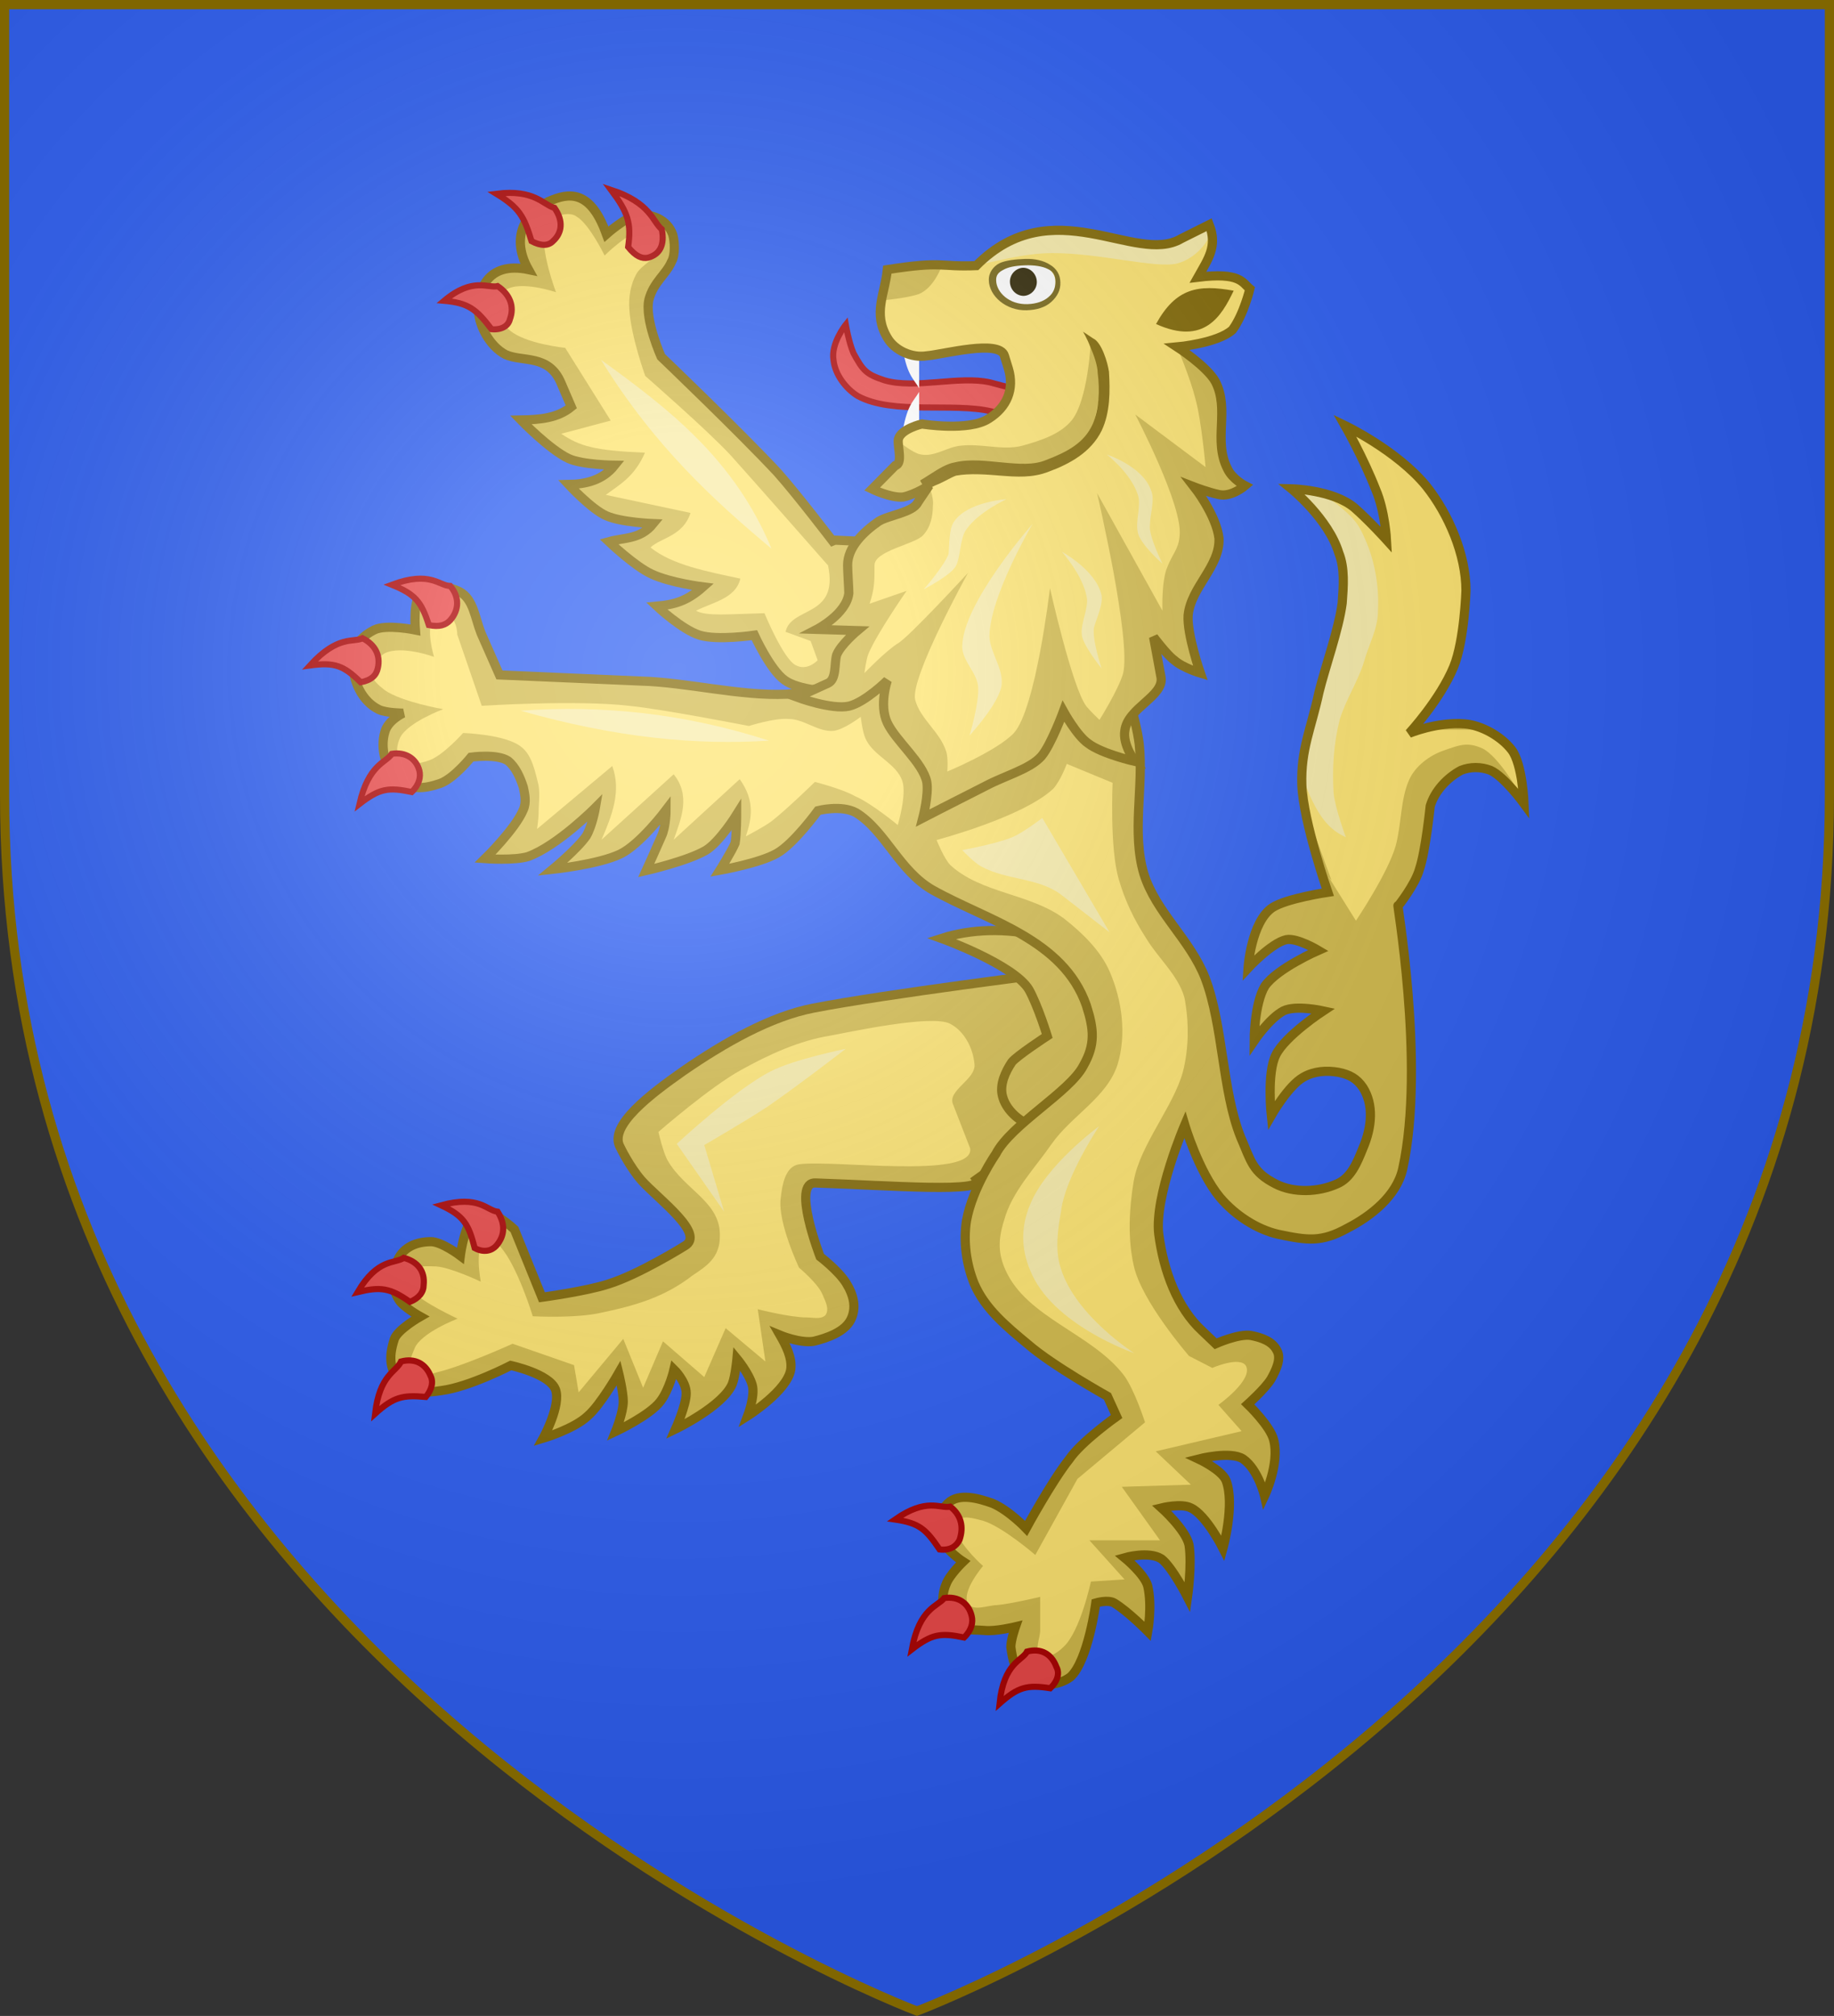 <?xml version="1.0" encoding="utf-8"?>
<!-- Generator: Adobe Illustrator 19.2.0, SVG Export Plug-In . SVG Version: 6.00 Build 0)  -->
<svg version="1.1"
	 id="svg2" inkscape:export-filename="/Users/olivier/Desktop/Blason Rouge/Blason_Vide_3D.png" inkscape:export-xdpi="144" inkscape:export-ydpi="144" inkscape:output_extension="org.inkscape.output.svg.inkscape" inkscape:version="0.91 r13725" sodipodi:docname="Template.svg" sodipodi:version="0.32" xmlns:cc="http://creativecommons.org/ns#" xmlns:dc="http://purl.org/dc/elements/1.1/" xmlns:inkscape="http://www.inkscape.org/namespaces/inkscape" xmlns:rdf="http://www.w3.org/1999/02/22-rdf-syntax-ns#" xmlns:sodipodi="http://sodipodi.sourceforge.net/DTD/sodipodi-0.dtd" xmlns:svg="http://www.w3.org/2000/svg"
	 xmlns="http://www.w3.org/2000/svg" xmlns:xlink="http://www.w3.org/1999/xlink" x="0px" y="0px" viewBox="0 0 600 659.5"
	 style="enable-background:new 0 0 600 659.5;" xml:space="preserve">
<rect x="0" y="0" width="600" height="659.5" fill="#333333" stroke="none"/>
<style type="text/css">
	.st0{fill:#2B5DF2;}
	.st1{fill:#D1B948;stroke:#806600;stroke-width:3;}
	.st2{fill:#FEE46E;}
	.st3{fill:#F8ECA8;}
	.st4{fill:#E94545;stroke:#AA0000;stroke-width:2;}
	.st5{fill:#D1B948;}
	.st6{fill:none;stroke:#806600;stroke-width:3;}
	.st7{fill:#FFFFFF;}
	.st8{fill:#2B2200;}
	.st9{fill:#756412;}
	.st10{fill:#806600;}
	.st11{fill:url(#path2875_1_);stroke:#806600;stroke-width:3;stroke-miterlimit:10;}
</style>
<sodipodi:namedview  bordercolor="#666666" borderopacity="1.0" gridtolerance="10.0" guidetolerance="10.0" height="660px" id="base" inkscape:current-layer="svg2" inkscape:cx="300" inkscape:cy="329.99986" inkscape:guide-bbox="true" inkscape:pageopacity="0.0" inkscape:pageshadow="2" inkscape:window-height="856" inkscape:window-maximized="0" inkscape:window-width="1280" inkscape:window-x="-4" inkscape:window-y="0" inkscape:zoom="1.1560601" objecttolerance="10.0" pagecolor="#ffffff" showgrid="false" showguides="true">
	</sodipodi:namedview>
<desc  id="desc4">SVG coat of arms</desc>
<g id="g9370" transform="matrix(0.607,0,0,0.694,-525.206,251.961)">
</g>
<g id="path2875_4_">
	<path class="st0" d="M300,657.9c0,0,298.5-112.3,298.5-397.8V1.5H1.5v258.6C1.5,545.6,300,657.9,300,657.9z"/>
</g>
<g>
	
		<path id="path13429-8-0-9-5-5-1-9-06-5-8-2-8_1_" inkscape:connector-curvature="0" sodipodi:nodetypes="cscsccsccsccsccssscscsssscsccccc" class="st1" d="
		M272.1,226.3c0,0-11-0.5-15.4-3.8c-4.7-3.3-9.9-14.7-9.9-14.7s-12.1,1.8-17.9,0c-5.8-1.8-14-9.5-14-9.5c5.5-0.5,9.7-1.5,15.1-6.3
		c0,0-10.6-1.3-16.8-4.2c-5.5-2.5-14-10.6-14-10.6c5.1-1.4,10.3-0.7,14.5-5.9c0,0-10.6-0.4-15.4-2.6c-4.8-2.1-12.3-10.2-12.3-10.2
		c5.9-0.1,11.3-1.5,15.1-6.3c0,0-10.6-0.1-15.1-2.2c-6.2-2.9-15.6-12.6-15.6-12.6c6.2-0.1,12-0.6,16.5-4.3l-3.4-7.9
		c-4-9.4-12.6-6.7-18.1-9.2c-5.5-2.9-8.5-9.7-8.8-13.5c-0.6-6.9,2.5-17.2,16.3-14.3c-6.7-11.9,0.5-20.1,7.8-22.8
		c6.9-2.8,13-1.8,17.7,11.2c0,0,6.2-5.5,9.7-6.1c4.8-0.9,10.3,1.3,12,6.3c0.6,2,0.9,6.6-0.4,8.8c-1.8,4.2-5.9,6.7-7.4,12.4
		c-1.5,6.5,4,18.7,4,18.7s25.8,24.7,38.1,37.9c6.4,7.2,18,22.4,18,22.4l0.7-0.3l26,1.2l1.3,49L272.1,226.3L272.1,226.3z"/>
	
		<path id="path5784-15-1-2-8-0-5-4-1-4-3_1_" inkscape:connector-curvature="0" sodipodi:nodetypes="csccccscssssscssscssscccccccccc" class="st2" d="
		M250.1,200.6c0,0,6.1,14.9,10.2,17c3.8,2.1,7.2-1.6,7.2-1.6l-2.3-6.3l-8.2-3c1.8-8.4,17.5-4.6,13.9-21.7c0,0-26.1-29.7-31.9-36.1
		c-7.5-8.1-27.9-25.9-27.9-25.9s-4.7-12.9-5.2-21.8c-0.3-3.9,0.4-8.1,2.2-11.4c1.8-3.4,6.5-4.7,7.2-8.5c0.3-1.2,0-2.7-0.6-3.9
		c-1-1.2-2.4-2-3.8-2.1c-5.1,0.2-13.1,8.3-13.1,8.3s-5-10.3-9.1-12.7c-1.7-1.3-4.1-0.9-6.2-0.3c-1.7,0.7-3.5,2.5-4.2,4.4
		c-1.8,6.5,3.6,20.6,3.6,20.6s-11.7-4-16.5-0.7c-1.7,1.1-2.7,4.1-2.4,6.4c0.3,2.7,1.7,5,3.7,6.7c5.1,4.5,18.2,5.8,18.2,5.8
		l14.9,23.8l-16.2,4.3c6.1,4.1,10.9,5.5,27.4,6.2c-3.5,8-8.3,10.4-12.8,13.8l27.7,5.9c-2.4,7.6-9.7,8.1-13.1,11.3
		c7.1,5.7,18.2,7.8,29.4,10.2c-1.5,6.5-9,7.7-14.5,10.5C231.2,201.7,238.4,200.9,250.1,200.6L250.1,200.6z"/>
	<path id="path4316-0-8-5-4-4-6-2-5-7-7-6-5_1_" inkscape:connector-curvature="0" sodipodi:nodetypes="ccc" class="st3" d="
		M252.4,179.5c-12.1-29.1-33.2-45.5-55.8-61.8C214.2,146.2,233.9,164,252.4,179.5z"/>
	<path id="path4318-6-3-4-5-9-5-6-0-1-2-9-2-2_1_" inkscape:connector-curvature="0" sodipodi:nodetypes="csccc" class="st4" d="
		M216.5,75c1,5-0.5,8.2-4.5,9.3c-2,0.4-4-0.4-6.5-3.5c1.1-7.8,0-11.2-5.6-18.7C213,66.4,213.5,72.6,216.5,75z"/>
	<path id="path4318-6-3-4-0-82-1-5-1-1-7-7-6-7-2_1_" inkscape:connector-curvature="0" sodipodi:nodetypes="csccc" class="st4" d="
		M181.4,68c3,4.3,2.5,8.2-0.5,10.9c-1.5,1.6-4,1.6-7,0c-2.5-8.2-4-10.9-11.5-15.5C174.9,61.8,177.8,67.1,181.4,68z"/>
	<path id="path4318-6-3-4-6-98-1-3-5-1-1-9-9-3-6_1_" inkscape:connector-curvature="0" sodipodi:nodetypes="csccc" class="st4" d="
		M162.8,93.6c4,2.7,5.6,6.6,4,10.9c-0.5,2-2.5,3.5-6,3.2c-5-6.6-7.6-8.6-15.5-9.3C154.7,90.5,159.8,94.4,162.8,93.6z"/>
	
		<path id="path42187-6-7-1-4-0-1-4-7_1_" inkscape:connector-curvature="0" sodipodi:nodetypes="ccssssssccccscssscscscscscscscscscssscssscscc" class="st1" d="
		M168.3,402.2l9,22.2c0,0,14.6-2,21.6-4.3C209,417,224,407.6,224,407.6c7-3.9-8.5-15.2-14.1-21.4c-4-4.6-7-10.9-7-10.9
		c-4-7,10.1-17.5,20.6-24.9c13.5-9.3,28.6-17.9,42.6-20.6c23.6-4.6,80.3-11.7,80.3-11.7l5.6,21.8l-13,31.9l-19.5,14
		c3.5,4.6-28.1,2-52.7,1.2c-8-0.4,1.5,24.1,1.5,24.1s6,4.6,8.5,8.6s3.5,8.2,1.5,12.1s-7.6,5.9-12.1,7c-4.5,0.7-11-2-11-2
		c2,3.5,4,7.4,3.5,11.2c-1.1,7-14.1,15.2-14.1,15.2s2.5-6.6,1.5-10.1c-1.1-3.9-5-8.6-5-8.6s-0.5,5.5-1.5,8.2
		c-3,7.3-18.6,14.8-18.6,14.8s3.5-7.8,3.5-11.7s-4-7.8-4-7.8s-1.5,6.6-4.5,10.5c-3.5,4.6-14.6,9.8-14.6,9.8s2.5-6.2,2.5-9.8
		c0-3.2-1.5-9.3-1.5-9.3s-6,10.5-10.1,14c-4.5,4.3-14.6,7.3-14.6,7.3s6-10.9,4-16s-14.6-7.8-14.6-7.8s-13.5,7-22.6,8.2
		c-4.5,0.7-10.1,1.2-13-2c-4-4.6-4.5-8.6-2.5-14.8c1.1-3.2,8.5-7.4,8.5-7.4s-5.6-3.1-7-5.5c-2.5-3.9-2.5-8.6-0.5-12.8
		c2-4.6,6.5-6.2,11-6.2c3.5,0,9.6,4.6,9.6,4.6s1.5-12.1,6-14.4C160.8,395.1,168.3,402.2,168.3,402.2L168.3,402.2L168.3,402.2z"/>
	
		<path id="path42189-8-3-9-6-1-8-4-8_1_" inkscape:connector-curvature="0" sodipodi:nodetypes="cssssscsssscsscssscsssccccccccccssscsscc" class="st2" d="
		M317.4,375.7l-5.6-14.4c-2-4.6,7.6-8.2,7-13.2c-0.5-5.5-3.5-10.9-8-13.2c-6-3.1-32.7,2.7-39.2,3.9c-10.1,1.6-20.1,6.2-29.1,11.2
		c-10.1,5.5-27.1,20.3-27.1,20.3s1.5,6.6,3,9.3c5.6,9.8,17.5,13.6,17.1,24.9c0,7-4.5,9.8-9,12.8c-9,7-18.6,9.8-29.6,12.1
		c-8.5,2-22.6,1.2-22.6,1.2s-5-16.4-10.5-22.6c-1.1-1.6-3-3.9-4.5-3.1c-4.5,2-2,14.4-2,14.4s-9.6-4.6-14.6-5c-3.5,0-6-0.7-7.6,2.3
		c-1.1,2-1.5,4.3,0,5.9c3,3.5,14.6,8.9,14.6,8.9s-12.1,4.6-14.1,9.8c-1,2.7-2.5,5-0.5,7c2,1.6,5.6,1.6,8,0.7
		c8.5-2,24.6-9.3,24.6-9.3l20.1,7l1.5,8.9l14.6-17.5l6.5,16l6.5-15.2l13.5,11.7l7-16l13,10.9l-2.5-17.1c0,0,10.5,2.7,16.1,2.7
		c2,0,4.5,0.7,6-0.7c1.5-2,0-4.6-1-7c-1.5-3.5-7.6-8.6-7.6-8.6s-7-14.8-6-22.6c0.5-4.6,1.5-10.5,6-11.2
		C272.2,379.3,318.8,385.9,317.4,375.7L317.4,375.7L317.4,375.7z"/>
	<path id="path42191-5-7-5-0-2-5-8-4_1_" inkscape:connector-curvature="0" sodipodi:nodetypes="cscccsc" class="st3" d="
		M276.7,343.1c0,0-17.1,3.5-24.6,7.4c-11.6,5.9-30.7,23.7-30.7,23.7l15.5,22.2l-6.5-21.8c0,0,14.1-8.2,20.6-12.5
		C261.2,355.1,276.7,343.1,276.7,343.1L276.7,343.1z"/>
	<path id="path5636-6-8-0-3-2-3-7-91-1-1_1_" inkscape:connector-curvature="0" sodipodi:nodetypes="cssscscccc" class="st1" d="
		M357.1,363.3c0,0-13,7.8-21.1,4.3c-3.5-1.6-7-5-8-8.9c-1.1-3.9,1-8.2,3-11.2c1.5-2,11.6-8.6,11.6-8.6s-3-9.8-6-15.2
		c-5-8.2-28.6-16.7-28.6-16.7c9.6-3.1,21.1-3.5,32.7-0.7l19.1,24.5L357.1,363.3L357.1,363.3z"/>
	
		<path id="path4318-6-3-4-6-98-1-7-3-5-8-3-4-3-2-3-7-1_1_" inkscape:connector-curvature="0" sodipodi:nodetypes="csccc" class="st4" d="
		M132.1,411.5c4.5,1.2,7,4.3,6.5,8.9c0,2.3-1.5,4.3-4.5,5.5c-6.5-4.6-9.6-5-17.1-3.2C123.6,411.5,129.2,413.5,132.1,411.5
		L132.1,411.5z"/>
	
		<path id="path4318-6-3-4-6-98-1-7-3-5-1-8-9-7-2-9-1-3-8_1_" inkscape:connector-curvature="0" sodipodi:nodetypes="csccc" class="st4" d="
		M131.2,445.4c4.5-1.2,8,0.7,9.6,4.6c1.1,2,0.5,4.6-1.5,7c-7.6-0.7-10.5,0-16.6,5.5C124.2,449.6,129.6,448.9,131.2,445.4
		L131.2,445.4z"/>
	
		<path id="path4318-6-3-4-6-98-1-7-3-5-1-9-3-9-7-3-8-3-0-7_1_" inkscape:connector-curvature="0" sodipodi:nodetypes="csccc" class="st4" d="
		M162.8,396.4c2.5,3.9,2.5,7.8-0.5,11.2c-1.5,1.6-4,2.3-7,0.7c-2-7.8-3.5-10.5-11-14C156.8,390.9,159.2,396,162.8,396.4L162.8,396.4
		z"/>
	
		<path id="path41368-3-9-6-2-9-4-0-7_1_" inkscape:connector-curvature="0" sodipodi:nodetypes="ccsscssscssscssscsssccssssssssssscscscscscscsssscscscssscsscsssscsssscssccscscscscscscscsssssssssccccscscscsssscscsccscssscssscssscc" class="st5" d="
		M358.5,524.4c0,0,4-1.2,6,0c4.5,2.7,11,9.3,11,9.3s1.5-8.2,0-14.8c-1-3.9-7.6-9.3-7.6-9.3s8-2.3,12.1,0.4
		c3.5,2.7,8.5,12.5,8.5,12.5s1.5-10.5,0.5-17.1c-1.1-5-9-12.1-9-12.1s6.5-1.6,9.6,0c5,2.3,10.5,13.2,10.5,13.2s4-14.4,1-22.2
		c-1.5-3.5-9-7-9-7s10.5-2.7,14.6,0c5,3.5,7,12.1,7,12.1s5-10.5,3-18.3c-1.1-4.6-8.5-11.7-8.5-11.7s5.6-5,7.6-8.2
		c1.5-2.7,3.5-6.6,2-9.3c-1.5-3.1-5-4.3-8.5-5c-4-0.7-11.6,2.7-11.6,2.7l-4.5-4.3c-8-7.4-12.5-19.4-14.1-31.5
		c-1.5-12.5,8.5-35.8,8.5-35.8s4.5,15.2,11.5,23.7c5,5.9,12.1,10.5,19.1,12.1c9.6,2,14.1,2.7,22.6-2c7.6-3.9,16.1-10.5,18.1-19.4
		c7.6-34.6-2.5-90.3-1.5-86c0,0,5.6-7,7-12.1c2-5.9,3.5-20.6,3.5-20.6c1.5-5,5.6-9.3,10.1-11.7c3-1.2,6.5-1.2,9.6,0
		c4.5,2,11,10.9,11,10.9s-0.5-12.8-4-17.5c-3.5-4.6-10.1-8.2-15.5-8.6c-9-0.7-18.1,3.1-18.1,3.1s10.1-10.9,14.6-21.8
		c3.5-8.6,4-24.9,4-24.9c0-11.7-5.6-24.9-13-34.2c-9.6-11.7-26.6-19.8-26.6-19.8s6,10.5,10.1,21c3,7,3.5,16.4,3.5,16.4
		s-5.6-6.2-10.5-10.5c-7-5.9-20.6-6.2-20.6-6.2s12.1,9.8,15.5,21c2,5,1.5,10.9,1.1,16.4c-1.1,8.6-5.6,21-7.6,29.2
		c-2.5,11.7-6,18.7-5.6,30.3c0.5,12.1,8.5,35.1,8.5,35.1s-13.5,2-18.1,5c-7,4.6-8,19.8-8,19.8s7.6-8.2,12.5-9.3
		c3.5-0.7,10.5,3.5,10.5,3.5s-13.5,5.9-17.5,11.7c-3.5,5.9-3.5,17.9-3.5,17.9s5-7.4,9.6-9.8c4-2,13,0,13,0s-12.5,8.2-15.5,14.4
		c-3,5.9-1.5,19.8-1.5,19.8s5.6-9.8,10.5-12.5c3.5-2,7.6-2.3,11.5-1.6c3.5,0.7,6,2,8,5c3.5,5.5,3,12.8,0,19.8c-2,5-4,9.8-8.5,11.7
		c-6,2.7-14.1,3.1-20.1,0c-7.6-3.9-8-7.4-11.5-15.5c-6-15.2-5.6-36.2-11.5-51.8c-5-12.8-16.1-21.4-20.1-34.2
		c-4-13.6,0-28.5-1.5-42.4c-1-8.6-6-22.2-7-30.8c-1-7,0-15.5,0-15.5L307,194l-31.6,29.2c0,0-12.1,3.5-18.1,3.9
		c-15,0.7-32.7-3.9-47.7-4.3c-16.1-0.7-46.2-2-46.2-2l-6-13.6c-2-5-2.5-11.2-7-13.6c-4-2-9.6-2.7-12.5,0s-2,12.5-2,12.5
		s-9.6-2-13.5,0c-4.5,2.3-7,5.5-7,10.5c0,6.2,3,12.8,8.5,15.5c2.5,1.2,8,1.2,8,1.2s-5,2.3-6,6.2c-1.5,5,0,11.2,3.5,14.8
		c4.5,4.3,9,3.9,14.6,2c4.5-1.6,10.1-8.6,10.1-8.6s8.5-1.2,12.1,1.2c2.5,2,4,5.5,5,8.6c0.5,2.3,1.1,5,0,7.4
		c-2.5,6.2-12.5,16-12.5,16s9.6,0.7,14.1-0.7c9.6-3.5,22-16,22-16s-1,5.9-3,9.3c-3,4.3-11,10.9-11,10.9s15-1.6,22.1-5
		c6.5-3.1,15-14.4,15-14.4s0,5.5-1.5,8.6c-1.5,3.5-5,11.2-5,11.2s13.5-3.1,19.5-6.6c4.5-2.7,10.1-11.7,10.1-11.7s0,6.2-0.5,9.3
		c-1.1,2.7-5,8.9-5,8.9s13-2.3,18.6-5.5c5.6-3.1,13.5-14,13.5-14s7.6-2,12.5,0.7c9.6,5.9,14.1,19.1,25.1,25.3
		c18.1,10.1,42.6,16,50.2,37.7c2.5,7.8,3,12.8-1,19.8c-4.5,8.6-23.6,19.1-28.6,28.8c0,0-7.6,10.9-9.6,21.8c-1.1,7,0,14.4,2.5,20.6
		c3.5,8.2,10.5,14,17.5,19.8c8,7,26.1,17.1,26.1,17.1l3,6.6c0,0-11.6,8.2-15.5,14c-5.6,7-14.1,22.6-14.1,22.6s-5.6-5.9-11-8.2
		c-4.5-1.6-11-3.5-14.6,0c-3.5,3.5-3.5,7.4-2,11.7c1.5,3.9,7,7.4,7,7.4s-4.5,4.3-5.6,7.4c-1.5,3.5-1.5,8.2,0.5,11.2
		c2.5,4.3,7,3.5,12.1,3.9c3.5,0.4,10.1-1.2,10.1-1.2s-1.5,4.3-1.5,6.6c0.5,3.9,1.5,8.6,4.5,10.5c4.5,2.7,11,2.3,15-0.7
		C356,543.3,358.5,524.4,358.5,524.4L358.5,524.4L358.5,524.4z"/>
	
		<path id="path41979-4-0-15-1-1-9-2-7_1_" inkscape:connector-curvature="0" sodipodi:nodetypes="csscsscsccsscssscssscssscccccccscsc" class="st2" d="
		M293.7,269.9c0,0,3-9.8,1.5-14.4c-2-5.9-9.6-8.2-12.1-14c-1-2.3-1.5-7-1.5-7s-5.6,4.3-9,4.6c-5,0.4-9.6-3.9-14.6-3.9
		c-4.5-0.4-13,2.3-13,2.3s-28.1-5.5-39.2-6.6c-17.1-2-48.2,0-48.2,0l-8-23.3c0,0,0-3.9-2-5.5c-1.5-1.2-4.5-1.6-5.6,0
		c-3,3.1,0,12.8,0,12.8s-10.5-3.9-16.1-1.2c-2,1.2-4.5,3.5-4.5,5.9c0,2.7,2.5,4.6,4.5,6.2c5.6,3.9,19.1,6.2,19.1,6.2
		s-11.6,4.3-14.1,9.3c-1.1,2.3-1.5,5.5,0,7c2,2.3,6.5,1.6,9.6,0.4c4.5-1.6,11-8.9,11-8.9s14.1,0.4,19.1,4.6
		c3.5,2.7,4.5,8.2,5.6,12.5c0.5,3.2,0,6.2,0,9.3c0,1.6-0.5,5-0.5,5l24.6-20.6c3,8.2,0,16-3.5,24.1l23.6-21.4c5.6,7,2.5,14.4,0,21.4
		l21.6-19.8c5,7,4,12.8,2,18.7c0,0,6-3.1,8.5-5c5-3.9,14.1-12.8,14.1-12.8s9,2.3,13,4.6C285.2,262.8,293.7,269.9,293.7,269.9
		L293.7,269.9z"/>
	<path id="path4316-0-8-5-4-3-4-7-7-6-6-0-1-4_1_" inkscape:connector-curvature="0" sodipodi:nodetypes="ccc" class="st3" d="
		M251.6,242.3c-27.6-8.9-54.2-11.7-81.3-9.8C202,241.5,228,243.8,251.6,242.3z"/>
	
		<path id="path42069-3-0-8-23-7-0-3-4_1_" inkscape:connector-curvature="0" sodipodi:nodetypes="cssssssssssccssssssccscccccccccssscsscsssccc" class="st2" d="
		M374.6,465.3c0,0-3.5-10.9-7-15.5c-10.5-13.6-31.6-18.7-38.6-34.2c-2.5-5.5-2.5-10.1-0.5-16.4c2.5-9.3,10.1-17.1,15.5-24.9
		c6.5-9.3,18.1-15.2,21.6-26c3-9.8,1.5-21-2.5-30.3c-3-7-9-12.8-15-17.5c-11-8.2-27.1-8.2-37.2-17.5c-2-2-4.5-8.2-4.5-8.2
		s28.1-7.4,38.1-16.7c2.5-2.7,4.5-8.2,4.5-8.2l15,6.2c0,0-1,21.4,2,31.5c2,7,5,13.2,9,19.4c4,6.6,10.5,12.1,12.5,19.4
		c1.5,7.8,1.5,16.4-0.5,24.2c-3,11.2-14.1,24.1-16.1,35.8c-1.5,8.9-2,18.7,0,27.6c2.5,11.7,18.1,29.6,18.1,29.6l7.6,3.9
		c0,0,9-3.9,11-0.7c2.5,4.6-9,12.8-9,12.8l7.6,8.6l-28.1,6.6l11.5,10.9l-22.6,0.7l12.5,17.5h-23.1l11.5,12.8l-11,0.7
		c0,0-3.5,16.4-9,21.4c-2,2-5.6,4.3-7.6,2.7s0-5.5,0-8.2c0-3.5,0-10.9,0-10.9s-9.6,2.3-14.1,2.7c-3,0-8,2.3-9.6-0.7
		c-2-3.9,5-12.1,5-12.1s-7-6.2-8.5-10.9c-0.5-1.2-1-3.2,0-3.9c2-2,5.6-0.7,8.5,0c6.5,2,17.1,11.2,17.1,11.2l13.8-24.9L374.6,465.3
		L374.6,465.3z"/>
	
		<path id="path42097-9-0-1-6-8-03-1-9_1_" inkscape:connector-curvature="0" sodipodi:nodetypes="cssssccccccccccccccccccccccccc" class="st2" d="
		M496.6,258.6c0,0-6.5-11.2-11.5-13.7c-5-2.3-7.6-1.2-13,0.7c-4.5,1.6-9,5-11,9.3c-3,6.6-2.5,14.4-4.5,21.8
		c-2.5,8.9-13,24.5-13,24.5l-9-14.4l0,0l0,0l0,0l1,1.2l-8.5-23.3V248l6-24.9l6-23l1-12.2l-5-14.8L422,159.6l18.6,3.9l13.5,12.1
		l-4.5-17.1l-8.5-18.7l19.1,11.7l17.1,24.1l2.6,21.9l-6.2,26.4l-10.1,14.8h20.6l11.5,8.2L496.6,258.6L496.6,258.6z"/>
	<path id="path42114-7-1-5-7-6-2-1-1_1_" inkscape:connector-curvature="0" sodipodi:nodetypes="cssssscc" class="st3" d="
		M431.3,160.7c0,0,10.6,6.5,13.5,12c4.5,8.2,6.5,17.8,6,27.2c0,5.9-3,10.9-4.5,16.4c-2,6.6-6,12.5-8,19.1c-2,7.8-2.5,16-2,24.1
		c0.5,5,4,14.4,4,14.4c-5-2.3-9.6-6.2-14.6-21l0.6-8.8l7.4-25.1l6-23l-1.1-14l-8.5-14.4l-7-7.8C423.3,160.2,431.3,160.7,431.3,160.7
		z"/>
	
		<path id="path41368-8-1-5-8-5-3-8-0-5_1_" inkscape:connector-curvature="0" sodipodi:nodetypes="ccsscssscssscssscsssccssssssssssscscscscscscsssscscscssscsscsssscsssscssccscscscscscscscsssssssssccccscscscsssscscsccscssscssscssscc" class="st6" d="
		M358.5,524.4c0,0,4-1.2,6,0c4.5,2.7,11,9.3,11,9.3s1.5-8.2,0-14.8c-1-3.9-7.6-9.3-7.6-9.3s8-2.3,12.1,0.4
		c3.5,2.7,8.5,12.5,8.5,12.5s1.5-10.5,0.5-17.1c-1.1-5-9-12.1-9-12.1s6.5-1.6,9.6,0c5,2.3,10.5,13.2,10.5,13.2s4-14.4,1-22.2
		c-1.5-3.5-9-7-9-7s10.5-2.7,14.6,0c5,3.5,7,12.1,7,12.1s5-10.5,3-18.3c-1.1-4.6-8.5-11.7-8.5-11.7s5.6-5,7.6-8.2
		c1.5-2.7,3.5-6.6,2-9.3c-1.5-3.1-5-4.3-8.5-5c-4-0.7-11.6,2.7-11.6,2.7l-4.5-4.3c-8-7.4-12.5-19.4-14.1-31.5
		c-1.5-12.5,8.5-35.8,8.5-35.8s4.5,15.2,11.5,23.7c5,5.9,12.1,10.5,19.1,12.1c9.6,2,14.1,2.7,22.6-2c7.6-3.9,16.1-10.5,18.1-19.4
		c7.6-34.6-2.5-90.3-1.5-86c0,0,5.6-7,7-12.1c2-5.9,3.5-20.6,3.5-20.6c1.5-5,5.6-9.3,10.1-11.7c3-1.2,6.5-1.2,9.6,0
		c4.5,2,11,10.9,11,10.9s-0.5-12.8-4-17.5c-3.5-4.6-10.1-8.2-15.5-8.6c-9-0.7-18.1,3.1-18.1,3.1s10.1-10.9,14.6-21.8
		c3.5-8.6,4-24.9,4-24.9c0-11.7-5.6-24.9-13-34.2c-9.6-11.7-26.6-19.8-26.6-19.8s6,10.5,10.1,21c3,7,3.5,16.4,3.5,16.4
		s-5.6-6.2-10.5-10.5c-7-5.9-20.6-6.2-20.6-6.2s12.1,9.8,15.5,21c2,5,1.5,10.9,1.1,16.4c-1.1,8.6-5.6,21-7.6,29.2
		c-2.5,11.7-6,18.7-5.6,30.3c0.5,12.1,8.5,35.1,8.5,35.1s-13.5,2-18.1,5c-7,4.6-8,19.8-8,19.8s7.6-8.2,12.5-9.3
		c3.5-0.7,10.5,3.5,10.5,3.5s-13.5,5.9-17.5,11.7c-3.5,5.9-3.5,17.9-3.5,17.9s5-7.4,9.6-9.8c4-2,13,0,13,0s-12.5,8.2-15.5,14.4
		c-3,5.9-1.5,19.8-1.5,19.8s5.6-9.8,10.5-12.5c3.5-2,7.6-2.3,11.5-1.6c3.5,0.7,6,2,8,5c3.5,5.5,3,12.8,0,19.8c-2,5-4,9.8-8.5,11.7
		c-6,2.7-14.1,3.1-20.1,0c-7.6-3.9-8-7.4-11.5-15.5c-6-15.2-5.6-36.2-11.5-51.8c-5-12.8-16.1-21.4-20.1-34.2
		c-4-13.6,0-28.5-1.5-42.4c-1-8.6-6-22.2-7-30.8c-1-7,0-15.5,0-15.5L307,194l-31.6,29.2c0,0-12.1,3.5-18.1,3.9
		c-15,0.7-32.7-3.9-47.7-4.3c-16.1-0.7-46.2-2-46.2-2l-6-13.6c-2-5-2.5-11.2-7-13.6c-4-2-9.6-2.7-12.5,0s-2,12.5-2,12.5
		s-9.6-2-13.5,0c-4.5,2.3-7,5.5-7,10.5c0,6.2,3,12.8,8.5,15.5c2.5,1.2,8,1.2,8,1.2s-5,2.3-6,6.2c-1.5,5,0,11.2,3.5,14.8
		c4.5,4.3,9,3.9,14.6,2c4.5-1.6,10.1-8.6,10.1-8.6s8.5-1.2,12.1,1.2c2.5,2,4,5.5,5,8.6c0.5,2.3,1.1,5,0,7.4
		c-2.5,6.2-12.5,16-12.5,16s9.6,0.7,14.1-0.7c9.6-3.5,22-16,22-16s-1,5.9-3,9.3c-3,4.3-11,10.9-11,10.9s15-1.6,22.1-5
		c6.5-3.1,15-14.4,15-14.4s0,5.5-1.5,8.6c-1.5,3.5-5,11.2-5,11.2s13.5-3.1,19.5-6.6c4.5-2.7,10.1-11.7,10.1-11.7s0,6.2-0.5,9.3
		c-1.1,2.7-5,8.9-5,8.9s13-2.3,18.6-5.5c5.6-3.1,13.5-14,13.5-14s7.6-2,12.5,0.7c9.6,5.9,14.1,19.1,25.1,25.3
		c18.1,10.1,42.6,16,50.2,37.7c2.5,7.8,3,12.8-1,19.8c-4.5,8.6-23.6,19.1-28.6,28.8c0,0-7.6,10.9-9.6,21.8c-1.1,7,0,14.4,2.5,20.6
		c3.5,8.2,10.5,14,17.5,19.8c8,7,26.1,17.1,26.1,17.1l3,6.6c0,0-11.6,8.2-15.5,14c-5.6,7-14.1,22.6-14.1,22.6s-5.6-5.9-11-8.2
		c-4.5-1.6-11-3.5-14.6,0c-3.5,3.5-3.5,7.4-2,11.7c1.5,3.9,7,7.4,7,7.4s-4.5,4.3-5.6,7.4c-1.5,3.5-1.5,8.2,0.5,11.2
		c2.5,4.3,7,3.5,12.1,3.9c3.5,0.4,10.1-1.2,10.1-1.2s-1.5,4.3-1.5,6.6c0.5,3.9,1.5,8.6,4.5,10.5c4.5,2.7,11,2.3,15-0.7
		C356,543.3,358.5,524.4,358.5,524.4L358.5,524.4L358.5,524.4z"/>
	<path id="path42093-7-3-0-0-3-3-3-5_1_" inkscape:connector-curvature="0" sodipodi:nodetypes="cssccsc" class="st3" d="
		M314.8,278.1c0,0,4,4.3,6.5,5.5c8,4.3,18.1,3.5,25.6,8.9L363,305l-22-37.4c0,0-6,4.6-9.6,6.2C325.9,276.1,314.8,278.1,314.8,278.1
		L314.8,278.1z"/>
	<path id="path42095-1-4-2-9-8-5-8-5_1_" inkscape:connector-curvature="0" sodipodi:nodetypes="csscssc" class="st3" d="
		M359.6,368.4c0,0-17.5,12.8-22.6,25.7c-3,7-3,14.4,0,21.4c7,17.9,34.1,27.2,34.1,27.2s-19.1-12.1-24-27.6c-2-5.9-1.1-12.5,0-18.7
		C348.4,385.1,359.6,368.4,359.6,368.4L359.6,368.4z"/>
	
		<path id="path4318-6-3-4-6-98-1-7-07-1-0-7-7-0-6-2_1_" inkscape:connector-curvature="0" sodipodi:nodetypes="csccc" class="st4" d="
		M147.3,191.7c3,3.5,3,7.8,0,11.2c-1.5,1.6-3.5,2.3-7,1.6c-2.5-7.8-4.5-10.1-12.1-13.2C140.8,186.6,143.7,191.7,147.3,191.7
		L147.3,191.7z"/>
	
		<path id="path4318-6-3-4-6-98-1-7-3-4-0-9-0-3-3-3-9_1_" inkscape:connector-curvature="0" sodipodi:nodetypes="csccc" class="st4" d="
		M118.6,208.8c4,2,6,5.5,5,9.8c-0.5,2.3-2,3.9-5.6,4.6c-5.6-5.5-8.5-6.6-16.6-5.5C110.6,207.6,115.7,210.3,118.6,208.8z"/>
	
		<path id="path4318-6-3-4-6-98-1-7-3-8-8-6-7-7-6-4-3-8_1_" inkscape:connector-curvature="0" sodipodi:nodetypes="csccc" class="st4" d="
		M128.2,246.6c4.5-0.7,8,1.6,9,5.5c0.5,2,0,4.6-2.5,7c-7.6-1.6-10.5-1.2-17.1,3.9C120.6,250,126.2,249.6,128.2,246.6L128.2,246.6z"
		/>
	
		<path id="path4318-6-3-4-6-98-1-7-0-8-7-3-3-3-9-1-0_1_" inkscape:connector-curvature="0" sodipodi:nodetypes="csccc" class="st4" d="
		M310.9,492.9c3.5,2.7,4.5,6.6,3,10.9c-1,2-3,3.5-6.5,3.1c-4.5-6.6-6.5-8.6-14.6-9.8C303.3,489.8,307.4,493.6,310.9,492.9
		L310.9,492.9z"/>
	
		<path id="path4318-6-3-4-6-98-1-7-0-0-4-9-1-3-2-7-9-7_1_" inkscape:connector-curvature="0" sodipodi:nodetypes="csccc" class="st4" d="
		M308.9,522.8c4.5-0.7,8,1.6,9,5.9c0.5,2,0,4.6-2.5,7c-7.6-1.6-10.5-1.2-17.1,3.9C300.8,526,306.9,525.5,308.9,522.8L308.9,522.8z"
		/>
	
		<path id="path4318-6-3-4-6-98-1-7-0-6-8-3-8-5-1-1-7-4_1_" inkscape:connector-curvature="0" sodipodi:nodetypes="csccc" class="st4" d="
		M336,540.3c4.5-1.2,8,0.7,9.6,5c1.1,2,0.5,4.6-2,7c-7.6-1.2-10.5-0.4-16.6,5C328.4,543.8,334.5,543.3,336,540.3L336,540.3z"/>
	<path id="path41257-1-5-0-2-1-6-1-5_1_" inkscape:connector-curvature="0" sodipodi:nodetypes="cssscssscc" class="st4" d="
		M353.5,132.1c0,0-21.1-4.6-29.6-7c-10.1-2.3-24.6,2.3-34.6-0.7c-6-2-7-3.2-10.1-8.9c-1.5-3.5-2.5-9.3-2.5-9.3s-5,6.2-4,11.7
		c0.5,4.6,4,9.3,8,11.7c11.5,6.2,31.1,2,43.7,5c8.5,2,19.1,14.8,19.1,14.8L353.5,132.1L353.5,132.1z"/>
	<path id="path5213-8-7-1-6-8-8-9-9-7-3-9-0_1_" inkscape:connector-curvature="0" sodipodi:nodetypes="ccccc" class="st7" d="
		M295,142.9c1.6-10.5,3.7-11.3,5.7-14.7v14.7H295L295,142.9L295,142.9z"/>
	<path id="path5213-8-7-1-9-1-1-7-3-3-5-6_1_" inkscape:connector-curvature="0" sodipodi:nodetypes="ccccc" class="st7" d="
		M295,112.3c1.6,10.5,3.7,11.3,5.7,14.7v-14.7H295L295,112.3L295,112.3z"/>
	
		<path id="path40887-4-7-3-8-2-2-3-2_1_" inkscape:connector-curvature="0" sodipodi:nodetypes="cssssssscsscscsssscccccscsssssscsscscsscscsscscsscsscscc" class="st2" d="
		M261,227l9.7-4.4c2.7-1.3,1.7-6.6,2.4-9.6c0-0.2,0.1-0.3,0.1-0.4c0.5-1.2,4.1-3.3,5.2-4.5c1.5-1.6-2.2-3.4-4.4-3.4l0,0
		c-2.2-0.1-3.3-2.8-1.6-4.3c2.2-2,4.2-4.5,4.7-7.5c0-0.2,0-0.3,0-0.5c0-1.9-0.4-7-0.4-9c0-5.9,5.4-10.2,10.2-13.5
		c3.3-2.1,11.4-3.5,13.1-6.8l2.9-6c0,0-3.9,2.8-7.9,3.7c-0.1,0-0.3,0.1-0.4,0.1c-1.6,0.1-3.4,0-5-0.3c-2.1-0.3-2.8-2.8-0.7-3.3
		l5.5-5.1c0.6-2.2-1-7.8-0.6-9.9c2.1-1.8,5-3.4,6.8-3.9c0.4-0.1,0.8-0.5,1.2-0.3c2.4,1.8,15.4,2.1,21.1-1.6
		c6.1-3.8,8.2-11.9,6.6-18.2l-1.3-4.2c-1.8-2.5-20.6,1.7-26.2,2.5c-4.8,0.8-9.2-1.7-11.8-5.9c-4.4-7.4-1.5-14.6-0.2-21.9
		c0.2-1.2,1.2-2,2.4-2.1l26-0.7c0.7,0,1.6-0.4,2-0.9c11-13.5,34.4-9.2,55.5-5.8c0.5,0.1,1.8,1,2.2,0.8c2.7-1.3,7.6-2.2,9.8-2.9
		c2.4-1,2.3-1.7,5.9-3.4c1.2-0.5,2.1-1.4,2.7-0.2c0.7,1.5,1.1,3.8,0.6,7c-0.4,2.5-5.1,7-4.8,9.1c0,1.3,3.5-0.5,7.1-0.1
		c4.8,0.4,10.2,3,9.9,4.3c-0.4,3.8-3.7,10.1-6.8,13c-2.4,2.5-4.8,2.1-6.8,3.8c-0.9,0.7-2.5,1.4-4.2,1.7c-2,0.4-6,0.4-0.9,4.4
		c2.8,2.2,6.1,5.1,7.6,7.8c4.8,9.2-0.8,19.3,4,28.6c0.6,1.4,1.8,2.6,2.8,3.5c1.4,1.2,0.9,3.4-0.7,4.1c-1.5,0.6-3.3,1.2-4.9,0.7
		c-0.4-0.1-0.9-0.1-1.4-0.3c-4.7-2.5-6.8-0.5-2.8,3.7c2.6,2.6,3.8,7.2,4.2,10.9c0.4,9.2-9.2,16-10.1,25.2c-0.2,3.8,1.3,9.8,2.5,14
		c0.6,2.1-1.6,3.9-3.5,2.9c-1.3-0.6-2.5-1.4-3.5-2.2c-0.3-0.2-0.8-0.4-1-0.9c-4-6.5-7.6-6.7-4.1,2.3l0.7,4
		c1.3,6.3-10.9,10.1-11.8,17.6c-0.3,1.8,0.1,3.6,0.6,5.2c0.7,2-1.1,3.9-3,3.3c-3.4-1.1-7.5-2.5-9.8-4.3c-1.9-1.3-4-4-5.6-6.4
		c-1.2-1.7-3.6-1.4-4.3,0.4c-1.5,3.5-3.6,8-5.5,10.2c-3.7,4.2-11.8,6.3-18.2,9.7c-6.3,3.2-12.2,6.1-16,8.1c-1.8,0.9-3.9-0.6-3.6-2.6
		c0.3-2.3,0.5-4.8,0.2-6.7c-1.3-6.3-10.1-13.4-12.9-19.3c-1.2-2.3-1.8-5-1.3-7.2c1-3.8-1.3-5.4-4-2.1c-1.8,2.1-4.7,3.3-6.9,3.9
		c-0.3,0.1-0.5,0.1-0.8,0.1c-6.5-0.2-17.3-4.2-17.3-4.2l0,0L261,227z"/>
	<path id="path4045-9-52-54-4-4-6-8-9-4-2-5_1_" inkscape:connector-curvature="0" sodipodi:nodetypes="cssss" class="st7" d="
		M324.3,91.7c0.1,4.2,5,9.1,11.1,8.9c6.5-0.2,10-3.7,9.9-8.3c-0.1-4.2-4.2-6.6-10.3-6.4C328.9,85.7,324.2,87.1,324.3,91.7
		L324.3,91.7z"/>
	
		<path id="path4827-0-2-2-3-6-6-0-6-0-7-2_1_" sodipodi:cx="930.14612" sodipodi:cy="582.82568" sodipodi:rx="0.94816118" sodipodi:ry="0.94816118" sodipodi:type="arc" class="st8" d="
		M330.4,92.3c0.1,2.5,2.1,4.5,4.5,4.5c2.4-0.1,4.4-2.2,4.3-4.7c-0.1-2.5-2.1-4.5-4.5-4.5C332.3,87.7,330.3,89.8,330.4,92.3z"/>
	<path id="path4045-8-5-7-1-1-8-7-0-6-0-8-2_1_" inkscape:connector-curvature="0" class="st9" d="M335.4,84.7
		c3.3-0.1,6.1,0.6,8.1,1.9c2.1,1.2,3.4,3.3,3.4,5.8c0.1,2.5-1,4.6-3,6.4s-4.8,2.6-8,2.7c-6.8,0.2-12.3-4.7-12.4-9.8
		c-0.1-2.5,1.5-4.6,3.5-5.6C328.9,85.2,332.2,84.8,335.4,84.7z M335.4,86.8c-3.3,0.1-5.7,0.6-7.2,1.5c-1.6,0.8-2.4,1.8-2.3,3.5
		c0.1,3.8,4.2,7.9,10.3,7.7c2.8-0.1,5.2-0.9,6.8-2.3c1.6-1.3,2.3-3,2.3-5.1s-0.9-3.4-2.5-4.1C341.1,87.1,338.3,86.7,335.4,86.8z"/>
	
		<path id="path40887-7-4-3-4-6-8-8-8-4-7_1_" inkscape:connector-curvature="0" sodipodi:nodetypes="csscscsscscsscscsscsscscssssssscssssccscscsscscscsccssccsc" class="st5" d="
		M385.1,113.5c0,0,9.7,6.3,12.5,11.3c4.8,9.2-0.8,19.3,4,28.6c1.6,3.4,5.7,5.5,5.7,5.5s-4.4,3.8-8.5,2.9c-3.7-0.8-8.1-2.5-8.1-2.5
		s7.2,9.2,8.1,16.8c0.4,9.2-9.2,16-10.1,25.2c-0.4,6.3,4,18.9,4,18.9s-5.7-1.7-8.5-4.2c-2.4-1.7-6.8-7.6-6.8-7.6l2.4,13
		c1.3,6.3-10.9,10.1-11.8,17.6c-0.8,4.6,3.3,10.1,3.3,10.1s-10.9-2.5-15.3-5.9c-3.7-2.5-8.1-10.5-8.1-10.5s-4,10.9-7.2,14.7
		c-3.7,4.2-11.8,6.3-18.2,9.7c-10.9,5.5-20.6,10.5-20.6,10.5s2-7.6,1.3-11.8c-1.3-6.3-10.1-13.4-12.9-19.3c-2.8-5.9,0-13.9,0-13.9
		s-7.2,7.1-12.5,8.4c-5.7,1.3-17-2.9-17-2.9l10.1-4.6c2.8-1.3,2-6.3,2.8-9.2c1.3-3.4,6.8-8,6.8-8l-13.3-0.4c0,0,9.7-5,10.5-11.8
		c0-1.7-0.4-7.1-0.4-9.2c0-5.9,5.2-10.9,10.1-14.3c3.3-2.1,11.3-2.9,12.9-6.3l3.3-5.9c0,0,2,3.8,1.6,7.1c0,3.4-0.8,7.1-3.3,9.7
		c-2.8,2.9-15.8,5-15.8,9.7c0,5.5,0,7.6-1.6,12.6l12.1-4.2c0,0-9.7,13.9-12.5,20.6c-0.8,2.1-1.3,6.3-1.3,6.3s6.8-7.1,10.9-9.7
		c3.3-1.7,23-23.1,23-23.1s-19,34.3-17.3,41.5c1.6,6.3,8.1,10.5,10.1,16.8c0.8,2.1,0.4,6.7,0.4,6.7s16.2-6.7,21.8-12.6
		c7.2-8,11.8-47.4,11.8-47.4s7.2,32.2,11.8,38.5c1.3,1.7,4.4,4.6,4.4,4.6s6.1-9.7,7.7-15.1c2.8-10.9-8.5-59.1-8.5-59.1l21.4,38.5
		c0,0-0.4-9.7,1.6-14.3c1.6-4.2,3.7-5.9,4-10.1c1.3-9.7-14.5-39.8-14.5-39.8l23,17.2c0,0-1.3-15.1-3.3-22.3
		C389.5,124,385.1,113.5,385.1,113.5L385.1,113.5z"/>
	<path id="path40954-5-4-6-2-8-7-6-1_1_" inkscape:connector-curvature="0" sodipodi:nodetypes="cssssc" class="st5" d="
		M293.7,144.1c0,0,4.8,4.2,7.7,4.6c4.4,0.8,8.5-2.5,12.9-2.9c6.8-0.8,13.8,1.7,20.2,0c6.1-1.7,12.5-3.8,16.2-8.4
		c5.2-6.7,6.1-24.8,6.1-24.8l2.4,2.9l0.8,12.6l-2.8,13.9l-9.7,9.2l-11.8,3.8l-14.5-1.3H312l-8.1,4.6l-9.7,3.8l-8.9-2.9l7.7-8
		L293.7,144.1L293.7,144.1z"/>
	
		<path id="path40948-4-8-2-1-4-3-9-5_1_" inkscape:connector-curvature="0" sodipodi:nodetypes="csssssssccsssssssc" class="st10" d="
		M354.3,108.5c0,0,1.3,2.1,2.4,5c1.3,2.9,2.4,6.3,2.4,8.4c0.8,5.9,0.4,12.2-1.6,16.8c-2.8,6.3-8.5,9.2-15.3,11.8
		c-4,1.7-8.9,1.3-14.2,0.8c-4.8-0.4-10.5-1.3-15.8,0c-2.4,0.4-5.2,2.1-7.2,3.4c-2,1.3-4,2.5-4,2.5l2,3.4c0,0,1.6-1.3,3.7-2.1
		c2-0.8,4.8-2.5,6.1-2.9c4.4-0.8,9.7-0.4,14.5,0c5.2,0.4,10.5,0.8,15.8-1.3c6.8-2.5,13.8-6.3,17.3-13.4c2.8-5.9,2.8-13,2.4-19.3
		c-0.4-2.9-2.4-9.7-5.2-10.9L354.3,108.5z"/>
	<path id="path41163-0-5-4-7-1-8-9-2_1_" inkscape:connector-curvature="0" sodipodi:nodetypes="ccscc" class="st5" d="M289.8,87.4
		l-1.3,10.9c0,0,8.5-0.8,12.1-2.1c5.2-2.1,7.7-9.7,7.7-9.7L289.8,87.4z"/>
	<path id="path41167-6-1-8-68-9-4-1-1_1_" inkscape:connector-curvature="0" sodipodi:nodetypes="ccccccssscc" class="st3" d="
		M326.5,80.4l9.2-3.4l8.9-2.1l29.8,4.9l7.8,0.1l14-6.2c-6.5-0.4-0.2-0.9-0.2,2c0,2.5-4.4,8.8-10.9,10.5c-7.2,1.7-25-3.4-40.7-3.4
		c-10.5,0-20.2,3.4-25.4,3.8L326.5,80.4L326.5,80.4z"/>
	
		<path id="path40887-7-1-8-3-2-1-5-4-1_1_" inkscape:connector-curvature="0" sodipodi:nodetypes="csscscsscscsscscsscsscsccssssssscsscscssssccccscccscc" class="st6" d="
		M385.1,113.5c0,0,9.7,6.3,12.5,11.3c4.8,9.2-0.8,19.3,4,28.6c1.6,3.4,5.7,5.5,5.7,5.5s-4.4,3.8-8.5,2.9c-3.7-0.8-8.1-2.5-8.1-2.5
		s7.2,9.2,8.1,16.8c0.4,9.2-9.2,16-10.1,25.2c-0.4,6.3,4,18.9,4,18.9s-5.7-1.7-8.5-4.2c-2.4-1.7-6.8-7.6-6.8-7.6l2.4,13
		c1.3,6.3-10.9,10.1-11.8,17.6c-0.8,4.6,3.3,10.1,3.3,10.1s-10.9-2.5-15.3-5.9c-3.7-2.5-8.1-10.5-8.1-10.5s-4,10.9-7.2,14.7
		c-3.7,4.2-11.8,6.3-18.2,9.7c-10.9,5.5-20.6,10.5-20.6,10.5s2-7.6,1.3-11.8c-1.3-6.3-10.1-13.4-12.9-19.3c-2.8-5.9,0-13.9,0-13.9
		s-7.2,7.1-12.5,8.4c-5.7,1.3-17-2.9-17-2.9l0,0l10.1-4.6c2.8-1.3,2-6.3,2.8-9.2c1.3-3.4,6.8-8,6.8-8l-13.3-0.4c0,0,9.7-5,10.5-11.8
		c0-1.7-0.4-7.1-0.4-9.2c0-5.9,5.2-10.9,10.1-14.3c3.3-2.1,11.3-2.9,12.9-6.3l3.7-5.5c0,0-4.4,2.9-8.5,3.8c-4,0.4-10.2-2.6-10.2-2.6
		l7.6-7.7c2.6-0.6,0.6-6.5,1-8.6c0.8-3.4,7.7-5,7.7-5s15.3,2.5,21.8-1.7c6.1-3.8,8.5-9.7,6.5-16.4l-1.3-4.2
		c-1.6-5.5-20.2-0.4-25.4,0c-4.8,0.8-10.5-1.7-12.9-5.9c-4.8-8-0.8-14.3,0-22.3c18.6-2.9,16.6-0.8,29.1-1.3c25-25.2,52.1,0,67-8.8
		l9.2-4.6c2.8,7.1-0.4,11.3-3.7,17.2c13.8-1.7,14.5,1.7,17,3.8c0,0-2,8.4-5.7,13.4C398.4,112.3,385.1,113.5,385.1,113.5L385.1,113.5
		L385.1,113.5z"/>
	<path id="path41165-9-2-1-5-0-2-3-0_1_" inkscape:connector-curvature="0" sodipodi:nodetypes="ccc" class="st10" d="M378.2,106
		c6.5-11.8,13.8-13,25.4-10.9C399.6,103.5,393.9,113.1,378.2,106z"/>
	<path id="path41169-0-9-0-4-1-90-0-1_1_" inkscape:connector-curvature="0" sodipodi:nodetypes="csscssc" class="st3" d="
		M337.8,171.4c0,0-23,26-23,40.2c0,4.6,4.8,8.4,5.2,13c0.4,5.5-2.8,16-2.8,16s10.1-10.9,10.5-16.8c0.4-5.5-3.7-10.1-4-15.5
		C323.7,195.3,337.8,171.4,337.8,171.4L337.8,171.4z"/>
	<path id="path41171-9-8-7-99-2-9-6-8_1_" inkscape:connector-curvature="0" sodipodi:nodetypes="csscssc" class="st3" d="
		M302.2,192.8c0,0,8.9-4.6,10.5-7.6c1.6-3,1.3-8.8,3.3-11.8c4-5.9,13.3-10.1,13.3-10.1s-12.5,0.8-17,7.1c-2,2.5-1.6,8-2,10.9
		C308.8,185.3,302.2,192.8,302.2,192.8L302.2,192.8z"/>
	<path id="path41171-1-1-2-8-5-8-8-8-7_1_" inkscape:connector-curvature="0" sodipodi:nodetypes="csscssc" class="st3" d="
		M360.4,218.7c0,0-6.5-8-6.5-11.3c-0.4-3.4,2.4-8.8,1.6-12.2c-1.3-7.1-8.1-14.7-8.1-14.7s10.9,5.9,12.9,13.9c0.8,2.9-1.6,8-2.4,10.9
		C357.2,209.1,360.4,218.7,360.4,218.7L360.4,218.7z"/>
	<path id="path41171-1-2-2-9-1-5-2-0-2-6_1_" inkscape:connector-curvature="0" sodipodi:nodetypes="csscssc" class="st3" d="
		M380.3,184.4c0,0-7.7-6.7-8.1-10.5c-0.8-3.4,1.3-8.8,0-12.2c-2.4-7.1-10.1-13-10.1-13s11.8,3.8,14.5,11.8c1.3,2.9-0.4,8-0.4,11.3
		C375.7,175.2,380.3,184.4,380.3,184.4L380.3,184.4z"/>
</g>
<radialGradient id="path2875_1_" cx="270.301" cy="424.308" r="299.822" gradientTransform="matrix(1.353 0 0 -1.349 -143.741 791.865)" gradientUnits="userSpaceOnUse">
	<stop  offset="0" style="stop-color:#FFFFFF;stop-opacity:0.314"/>
	<stop  offset="0.19" style="stop-color:#FFFFFF;stop-opacity:0.251"/>
	<stop  offset="0.6" style="stop-color:#6B6B6B;stop-opacity:0.126"/>
	<stop  offset="1" style="stop-color:#000000;stop-opacity:0.126"/>
</radialGradient>
<path id="path2875_3_" class="st11" d="M300,657.9c0,0,298.5-112.3,298.5-397.8V1.5H1.5v258.6C1.5,545.6,300,657.9,300,657.9z"/>
</svg>
